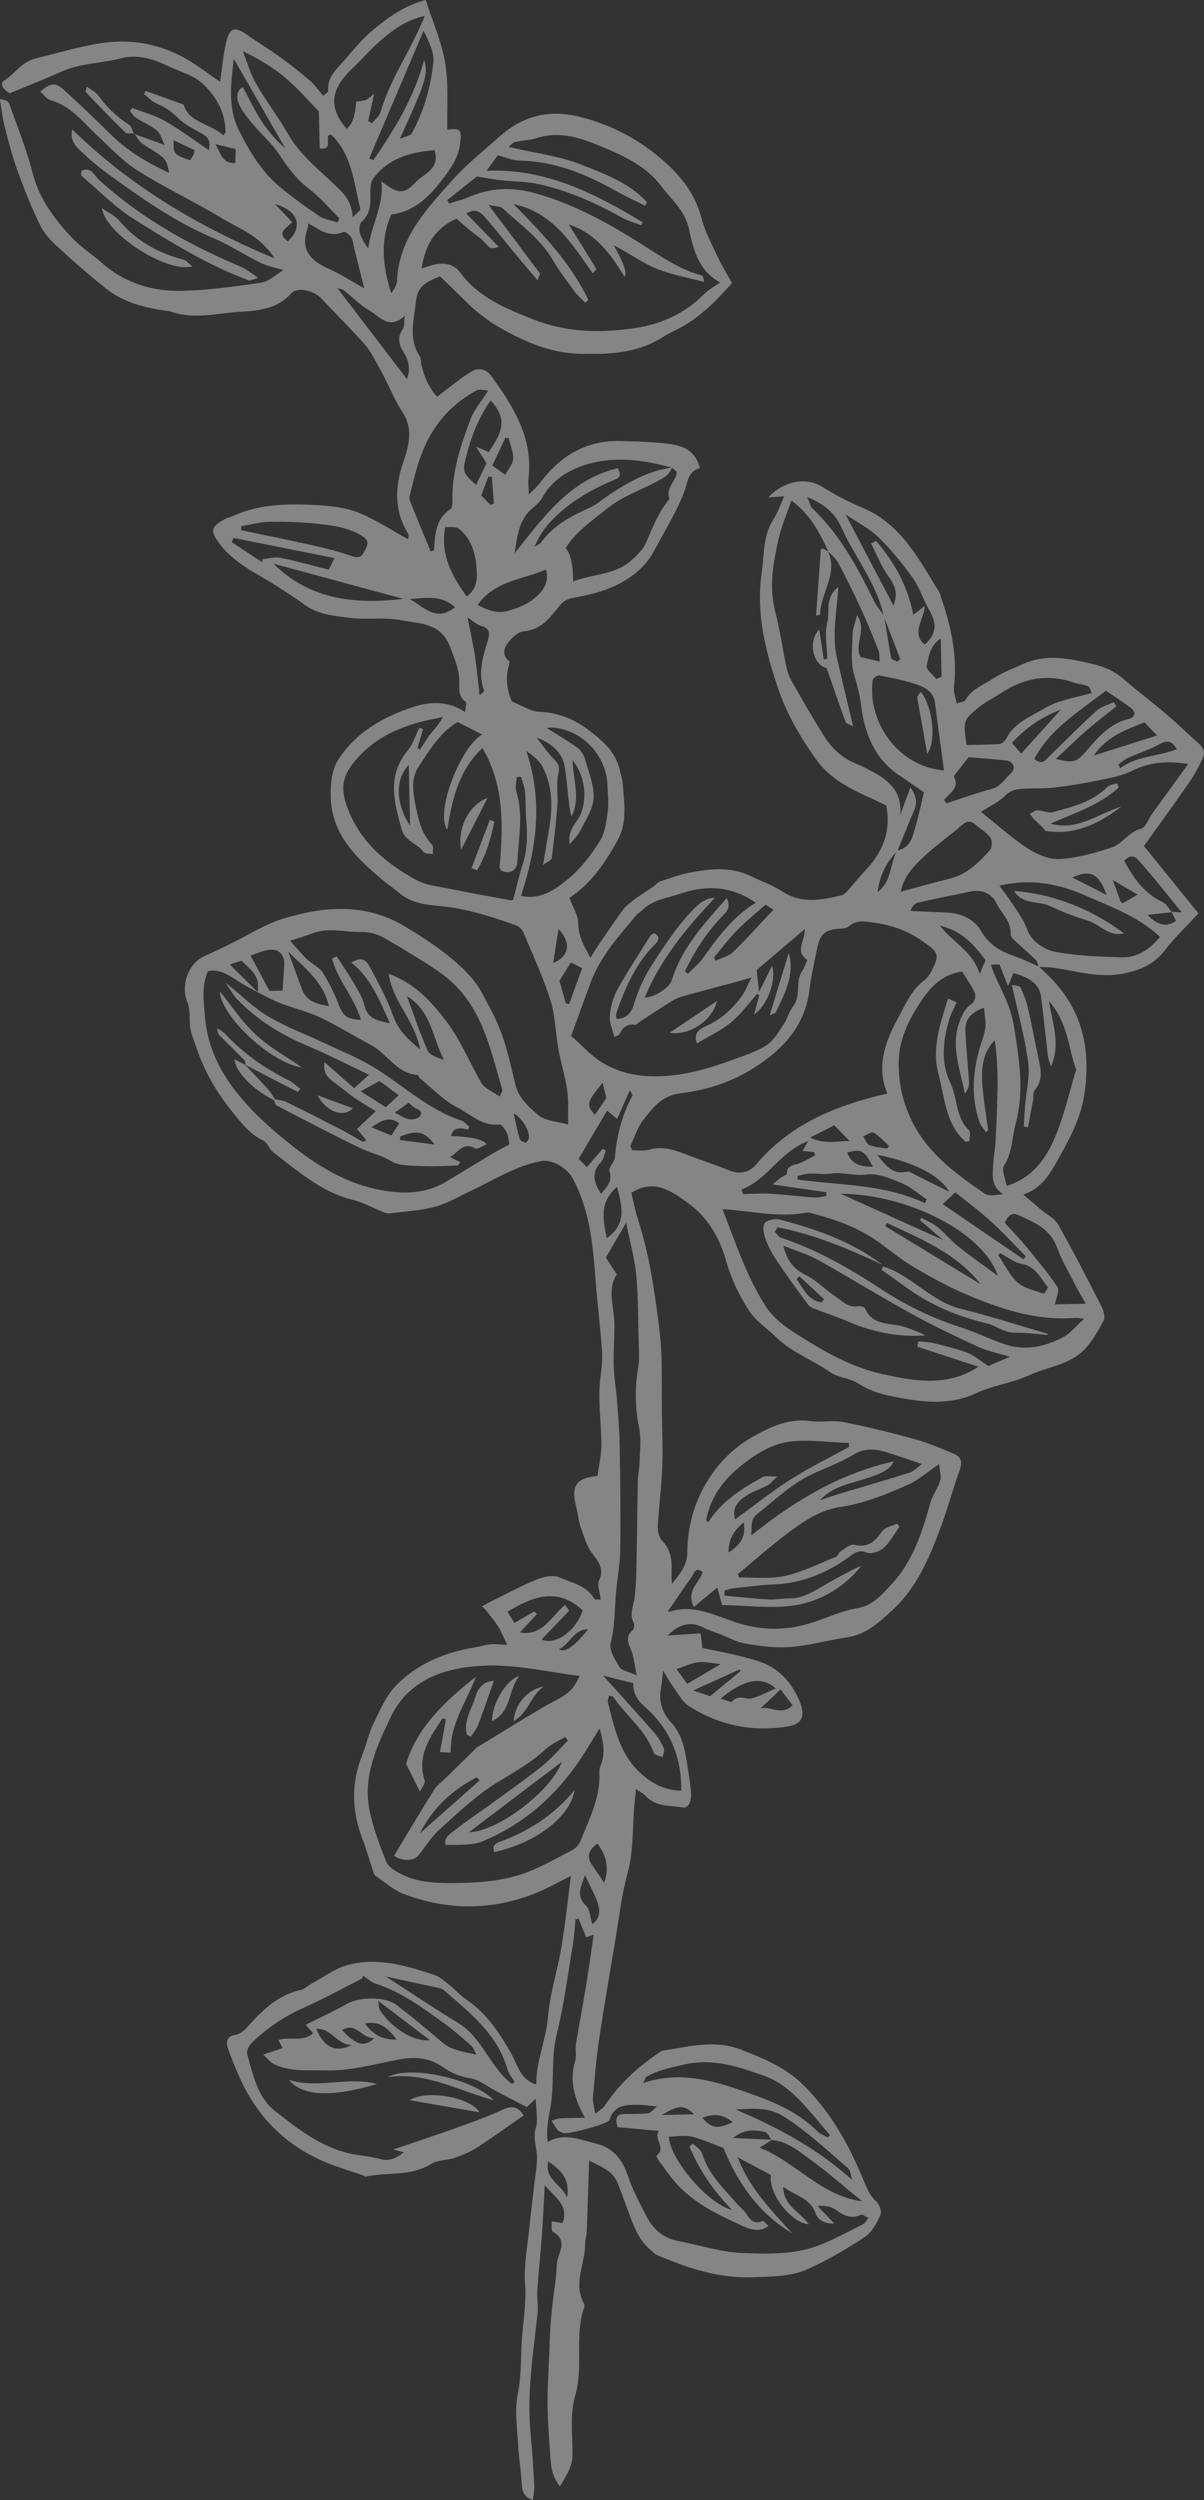 <?xml version="1.0" encoding="UTF-8"?>
<svg id="Layer_2" data-name="Layer 2" xmlns="http://www.w3.org/2000/svg" xmlns:xlink="http://www.w3.org/1999/xlink" viewBox="0 0 309.26 641.83">
  <rect x="0" y="0" width="309.26" height="641.83" fill="#333333" stroke="none"/>
  <defs>
    <style>
      .cls-1 {
        fill: none;
      }

      .cls-2 {
        isolation: isolate;
      }

      .cls-3 {
        clip-path: url(#clippath-1);
      }

      .cls-4 {
        fill: #fff;
      }

      .cls-5 {
        opacity: .4;
      }

      .cls-6 {
        clip-path: url(#clippath);
      }
    </style>
    <clipPath id="clippath">
      <rect class="cls-1" width="309.26" height="641.83"/>
    </clipPath>
    <clipPath id="clippath-1">
      <rect class="cls-1" x="0" width="309.26" height="641.83"/>
    </clipPath>
  </defs>
  <g id="Artwork" class="cls-2">
    <g class="cls-5">
      <g class="cls-6">
        <g class="cls-3">
          <path class="cls-4" d="M266.8,248.21c1.3.07,2.62.03,3.9.23,5.89.9,11.75,2.66,17.75,1.5,4.07-.79,7.87-2.22,10.62-5.83,2.48-3.26,5.51-6.11,8.77-9.64-4.4-5.43-8.98-11.09-14.01-17.29,3.8-5.31,7.78-10.75,11.61-16.3,1.37-1.98,2.52-4.13,3.52-6.31.69-1.5.02-2.81-1.26-3.92-2.64-2.28-5.1-4.76-7.76-7.01-3.84-3.25-7.85-6.31-11.67-9.59-3.38-2.91-7.58-3.65-11.65-4.48-4.72-.96-9.54-1.14-14.11,1-2.37,1.11-4.9,1.98-7.06,3.42-2.6,1.73-5.8,2.74-7.47,5.75-.23.41-1.12.44-2.24.84-.28-1.54-.86-2.93-.7-4.23.96-8.21-.87-15.97-3.53-23.62-.04-.13,0-.3-.06-.4-5.34-8.59-9.89-17.85-20.1-22.07-3.45-1.43-6.8-3.21-9.96-5.19-4.44-2.78-10.1-1.56-14.08,2.62,1.84-.12,2.94-.19,4.12-.27-.94,2.03-1.66,4.18-2.84,6.04-2.68,4.19-2.25,8.97-2.93,13.54-1.53,10.25.95,20.11,4.14,29.55,2.28,6.75,6.03,13.25,10.29,19,3.14,4.24,8.23,6.97,13.26,9.19,1.46.64,2.88,1.36,4.28,2.03,1.35,6.78-.99,12.17-5.53,16.88-1.57,1.63-2.95,3.45-4.47,5.13-.43.47-1.01.97-1.6,1.1-5.1,1.18-10.14,2.18-15.06-1.01-2.53-1.64-5.47-2.66-8.21-3.99-5.11-2.49-10.42-1.84-15.68-.85-2.58.49-5.09,1.43-7.59,2.29-.64.22-1.12.91-1.71,1.32-1.47,1.01-3.02,1.93-4.45,3-1.17.88-2.44,1.75-3.3,2.91-2.46,3.32-4.74,6.78-7.07,10.2-.37.54-.68,1.13-1.3,2.15-1.73-3.29-3.13-5.62-3.12-8.82.01-2.1-1.41-4.21-2.29-6.59,5.48-3.55,9.13-8.92,12.34-14.68,2.63-4.72,1.71-9.7,1.37-14.65-.07-1.05-.47-2.08-.68-3.13-.98-4.94-4.55-7.97-8.26-10.74-3.65-2.72-7.72-4.37-12.47-4.56-2.26-.09-4.47-1.61-7.04-2.62-1.27-2.73-1.75-5.94-.8-9.32.1-.36.23-.98.06-1.1-1.86-1.41-1.33-3.28-.37-4.58,1-1.35,2.66-2.91,4.15-3.04,4.51-.39,6.79-3.59,9.18-6.56,1.15-1.43,2.26-1.83,3.95-2.13,6.52-1.13,12.78-3.15,17.53-8.04,1.82-1.88,3.06-4.38,4.33-6.73,2.23-4.09,4.64-8.14,6.26-12.48.91-2.43.86-5.12,3.96-5.97-1.28-5.08-5.08-5.93-8.97-6.34-3.77-.4-7.57-.49-11.37-.6-8.84-.24-15.49,3.8-20.66,10.68-.32.43-.69.83-1.06,1.22-.45.48-.93.94-1.86,1.85-.04-1.73-.21-3.01-.07-4.26,1.16-10.32-3.89-18.33-9.55-26.16-1.48-2.04-3.5-2.15-5.19-1.13-2.99,1.8-5.66,4.12-8.74,6.43-2.04-2.16-3.25-4.98-4.02-8.04-.19-.78-.06-1.73-.46-2.35-2.99-4.63-1.47-9.4-.94-14.3.41-3.82,2.83-4.84,6.15-6.25,2.16,2.11,4.51,4.4,6.85,6.7,2.7,2.65,5.6,4.88,8.98,6.77,6.18,3.46,12.54,6.17,19.57,6.42,7.49.27,15.06.01,21.77-4.22,1.24-.78,2.58-1.43,3.89-2.1,5.42-2.78,9.65-6.94,13.94-11.81-1.26-2.29-2.63-4.5-3.73-6.85-1.51-3.24-3.24-6.47-4.13-9.89-2.04-7.81-7.4-13.14-13.41-17.6-5.31-3.94-11.42-6.76-18.04-8.39-7.92-1.94-14.62-.09-20.54,5.24-4,3.6-8.3,6.94-11.86,10.94-6.69,7.53-13.86,14.93-14.34,25.98-.05,1.1-.71,2.18-1.5,3.15-2.12-6.77-2.93-13.4.02-20.18,6.37-.77,10.38-5.22,13.98-10.1,1.74-2.35,3.29-4.8,3.69-7.94.47-3.71.34-4.14-3.27-3.76-.12-5.69.38-11.49-.53-17.05-.9-5.46-3.24-10.68-5.01-16.22-5.54,1.42-9.5,4.4-13.28,7.47-2.85,2.31-5.22,5.24-7.64,8.03-1.98,2.28-4.5,4.36-4.14,7.93.02.23-.55.52-1.28,1.16-1.1-1.29-2.05-2.71-3.29-3.79-2.48-2.14-5.07-4.18-7.72-6.11-2.81-2.03-5.8-3.83-8.63-5.82-3.03-2.14-4.42-1.78-5.27,1.98-.78,3.45-1.1,7.01-1.56,10.14-3.29-2.19-6.48-4.78-10.06-6.6-6.56-3.35-13.45-4.46-20.97-3.24-5.6.91-10.91,2.54-16.35,3.85-3.68.89-5.29,3.98-8.12,5.68-1.19.72-.24,2.35,1.45,3.27,4.69-1.95,8.99-3.62,13.18-5.52,4.95-2.24,10.4-2.14,15.54-3.49,4.33-1.13,8.63.38,12.43,2.23,2.88,1.4,6.11,2.07,8.63,4.52,3.55,3.45,5.57,7.3,5.67,12.2,0,.19-.26.39-.59.86-3.34-3.08-8.93-3.27-10.16-7.9-3.59-1.29-6.69-2.4-9.79-3.51-.13.28-.27.55-.4.83,1.11.85,2.11,1.99,3.36,2.48,2.13.84,3.8,2.06,5.42,3.68,1.51,1.5,3.51,2.52,5.4,3.59,1.55.87,3.18,1.53,2.46,4.61-4.01-2.69-7.55-5.36-11.38-7.54-2.55-1.45-5.5-2.2-8.27-3.26-.22.24-.44.48-.65.71.53.61.95,1.38,1.59,1.8,1.75,1.14,3.75,1.95,5.36,3.25.88.71,1.2,2.13,2.03,3.74-3.14-1.14-5.52-2.01-7.92-2.87l.09-.09c.6.81,1.05,1.81,1.82,2.39,1.81,1.36,3.92,2.35,5.6,3.85.95.85,1.27,2.4,1.55,3.88-5.56-2.56-10.62-5.58-14.92-9.79-3.98-3.9-7.98-7.79-12.11-11.53-2.2-1.99-3.5-1.8-6.1.47.92.78,1.68,1.92,2.69,2.2,5.19,1.46,8.26,5.58,11.92,9.01,3.38,3.16,6.61,6.64,10.48,9.08,6.95,4.38,14.43,7.89,21.47,12.14,4.61,2.78,10.03,4.58,13.64,10.37-19.62-8.21-36.93-18.42-51.99-33.14-.72,3.35,1.52,4.91,2.78,6.12,3.4,3.26,7.32,6.01,11.19,8.75,7.04,4.99,14.26,9.66,22.28,13.05,4.17,1.76,8,4.31,12.07,6.33,1.64.81,3.53,1.14,5.94,1.89-2.02,1.19-3.76,2.95-5.72,3.23-7.05,1.01-14.16,2.05-21.25,2.09-7.31.04-14.16-2.28-19.83-7.31-2.41-2.14-5.19-3.9-7.4-6.22-4.6-4.83-8.51-10.06-10.25-16.81-1.56-6.03-3.9-11.86-6-17.74-.21-.6-1.09-.97-2.37-1.16.38,2.3.61,4.65,1.18,6.9.98,3.86,1.97,7.74,3.32,11.47,1.75,4.81,3.65,9.6,5.91,14.18,1.07,2.18,2.96,4.06,4.79,5.74,3.94,3.61,7.96,7.14,12.16,10.45,4.57,3.6,10.09,4.89,15.74,5.68.13.02.29-.04.4,0,6.17,2.39,12.48.49,18.64.17,4.37-.23,9.3-.82,12.73-4.74,1.49-1.71,5.83-.66,7.7,1.35,3.71,3.99,7.62,7.79,11.21,11.88,1.58,1.8,2.6,4.09,3.82,6.18.6,1.03,1.1,2.12,1.64,3.18,1.32,2.57,2.41,5.31,4.02,7.69,2.95,4.37,1.89,8.62.36,13.05-2.18,6.31-2.42,12.54,1.27,18.48.18.28,0,.78-.01,1.37-4.41-2.41-8.53-5.19-13.05-6.95-3.41-1.32-7.31-1.67-11.02-1.86-7.02-.37-14.05-.24-20.67,2.7-.86.38-1.81.58-2.62,1.05-3.49,1.99-3.47,3.07-1.04,6.27,3.99,5.27,9.95,7.7,15.2,11.16,2.13,1.41,4.34,2.72,6.37,4.27,3.48,2.67,7.69,2.99,11.71,3.51,4.38.57,8.98-.24,13.28.61,4.74.94,10.29.53,12.68,7.06,1.04,2.84,2.23,5.44,2.28,8.49.03,1.93-.4,3.99,1.65,5.41.31.22-.08,1.44-.19,2.66-4.38-3.15-9.44-2.61-13.3-1.35-7.71,2.51-15.05,6.66-19.47,13.92-1.52,2.5-1.78,6.09-1.72,9.17.19,9.48,6.39,15.49,13.05,21.1,1.51,1.27,3.15,2.38,4.66,3.65,3.93,3.31,8.96,2.94,13.5,3.66,5.69.91,11.04,2.67,16.39,4.56.76.27,1.57,1.07,1.89,1.83,2.43,5.78,5.09,11.49,6.97,17.45,1.26,4,1.28,8.38,2.03,12.56.64,3.53,1.75,6.97,2.25,10.51.4,2.8.18,5.68.25,8.78-2.6-.76-5.86-.84-7.77-2.49-2.32-2.01-4.95-4.27-5.77-7.7-1.06-4.39-2.02-8.84-3.54-13.07-1.33-3.69-3.26-7.18-5.13-10.65-3.8-7.04-13.51-13.15-19.63-16.88-10.06-6.11-20.73-5.28-31.29-2.07-4.89,1.49-9.33,4.42-13.99,6.67-2.04.99-4.08,1.96-6.15,2.88-4.32,1.91-6.31,7.52-4.53,11.93.68,1.68.55,3.71.63,5.58.1,2.17,1.02,4.03,1.68,6.03,2.01,6.13,5.25,11.6,9.18,16.45,2.17,2.68,4.44,5.78,7.93,7.41,1.13.53,1.62,2.29,2.7,3.11,6.29,4.74,12.19,10.11,20.19,12.1,2.89.72,5.58,2.23,8.38,3.33.45.18,1,.23,1.49.17,3.83-.51,7.76-.69,11.46-1.7,3.27-.9,6.29-2.72,9.39-4.18,5.9-2.79,11.45-6.39,18.04-7.55,2.55-.45,6.39,1.79,7.71,4.16,4.6,8.25,5.38,17.32,6.07,26.46.45,6.01,1.21,12,1.64,18.02.16,2.22-.07,4.49-.37,6.71-.78,5.81.2,11.59.22,17.37.01,2.72-.64,5.43-.99,8.14-5.66.57-6.88,2.49-5.4,8.3.43,1.69.54,3.48,1.14,5.09.87,2.33,1.48,4.69,3.14,6.83,1.2,1.54,2.95,3.72,1.52,6.54-.59,1.17.21,3.06.41,4.95-.53-.04-1.47.13-1.63-.15-2-3.51-5.86-4.15-9.06-5.55-1.56-.69-4-.13-5.76.57-3.71,1.48-7.24,3.42-10.84,5.19-1.09.53-2.14,1.13-3.21,1.7.36.34.72.69,1.07,1.03,1.04,1.38,2.16,2.69,3.08,4.15.82,1.31,1.4,2.76,2.36,4.71-1.53-.07-2.85-.28-4.15-.16-1.44.13-2.86.58-4.3.82-7.69,1.25-14.69,4.22-20.12,9.76-2.61,2.66-4.16,6.44-5.85,9.88-1.22,2.48-1.75,5.29-2.8,7.87-2.97,7.3-2.74,14.54.07,21.82.96,2.48,1.66,5.05,2.51,7.58.21.62.37,1.43.84,1.75,2.4,1.67,4.7,3.69,7.37,4.69,11.06,4.16,22.25,4.18,33.31-.11,2.95-1.15,5.72-2.75,9.46-4.58-.86,6.59-1.46,12.5-2.45,18.34-1,5.94-2.93,11.77-3.43,17.73-.51,6.07-3.13,11.64-3.02,17.47-4.11-1.24-4.7-4.87-6.43-7.94-2.98-5.31-6.44-10.49-11.73-14.03-1.52-1.02-2.75-2.47-4.2-3.62-1.22-.96-2.45-2.09-3.87-2.56-7.21-2.39-14.59-4.61-22.2-2.54-3.25.88-6.14,3.09-9.18,4.72-1,.54-1.89,1.47-2.95,1.7-5.09,1.12-8.79,4.29-12.23,7.92-1.43,1.51-2.53,3.34-4.95,3.71-1.62.25-1.98,1.79-1.51,3.2.75,2.25,1.67,4.44,2.6,6.63,4.86,11.44,13.04,19.42,24.79,23.63,2.43.87,4.89,1.65,7.34,2.48.25.09.52.39.72.34,5.58-1.23,11.6.04,16.86-3.29,1.63-1.03,3.98-.84,5.91-1.5,2-.69,4.02-1.52,5.78-2.66,4.03-2.6,7.91-5.42,12-8.26-1.33-2.1-2.81-2.67-5.3-1.52-3.88,1.8-7.93,3.26-11.96,4.71-5.38,1.93-10.81,3.71-16.27,5.58.81.2,1.66.41,2.77.68-1.92,1.48-3.66,2.41-6.04,1.75-1.91-.54-3.91-.76-5.89-1.06-8.45-1.27-14.97-6.39-21.31-11.4-4.39-3.47-5.54-9.29-7.02-14.55-.24-.84.63-2.34,1.41-3.07,3.82-3.57,8.07-6.5,12.9-8.65,5.16-2.3,10.14-5.02,15.18-7.61.25-.13.26-.73.27-.77.98.66,1.98,1.68,3.17,2.06,6.76,2.19,12.36,6.35,17.99,10.44,2.34,1.7,4.5,3.64,6.69,5.54.44.39.63,1.07,1.3,2.28-3.58-.81-6.49-1.14-8.95-3.28-3.75-3.25-7.58-6.42-11.52-9.44-3.02-2.32-9.59-2.16-12.91-.27-3.32,1.9-6.82,3.48-10.48,5.31.65.75,1.2,1.38,1.89,2.18-2.67,2.4-5.89.72-8.9,1.74.31.6.61,1.19,1.07,2.08-1.3.43-2.74.91-4.97,1.65,1.14,1.03,1.86,2.03,2.83,2.49,4.14,1.96,8.61,1.47,13.01,1.58,6.52.17,12.71-1.6,19.02-2.81,3.82-.73,7.71-.56,11.26,1.94,2,1.41,4.5,2.52,6.9,2.86,2.33.33,3.84,1.66,5.66,2.68,2.91,1.62,5.89,3.1,9.02,4.73.58-.53,1.18-1.09,2.3-2.13.06,2.93.65,5.37.02,7.45-.77,2.55.15,4.7.28,7.04.13,2.36-.37,4.76-.64,7.14-.43,3.85-.93,7.68-1.31,11.53-.47,4.79-1.46,9.63-1.1,14.36.4,5.25-.64,10.3-.89,15.43-.21,4.27-.11,8.57-.99,12.9-.85,4.13-.13,8.6.09,12.91.17,3.35.76,6.68.93,10.02.09,1.89.44,3.35,2.88,4.3.14-1.42.41-2.58.35-3.73-.25-4.42-.5-8.85-.93-13.25-1.04-10.41.66-20.65,1.76-30.93.22-2.01-.17-4.08-.04-6.1.31-4.67.82-9.32,1.16-13.99.3-4.06.47-8.13.74-12.88,2.6,3.16,6.2,5.01,4.6,9.7-.82-.12-1.69-.25-2.82-.42.08.95-.17,2.42.27,2.66,4.36,2.4,1.06,5.7,1.03,8.52-.03,3.03-.64,6.05-.97,9.08-.25,2.26-.52,4.53-.67,6.8-.16,2.34-.18,4.69-.28,7.04-.14,3.42-.36,6.84-.43,10.26-.05,2.5.03,5.01.14,7.51.14,2.9.4,5.79.57,8.68.15,2.49.46,4.9,2.46,7.5,1.68-2.86,3.19-5.05,3.22-8.05.04-5.12-.7-10.54.7-15.3,2.19-7.47-.24-15.18,2.26-22.45.12-.34.18-.84.02-1.12-2.96-5.26.4-10.4.27-15.6-.02-.92.37-1.84.41-2.76.23-6.06.41-12.13.61-18.37,2.89,1.48,6.01,2.49,7.34,5.77.89,2.2,1.65,4.44,2.49,6.66,1.42,3.73,2.57,7.62,5.8,10.34.58.49,1.07,1.16,1.74,1.44,7.88,3.35,15.85,6.07,24.65,5.73,4.88-.19,9.83-.11,14.26-2.13,5.08-2.32,9.97-5.17,14.62-8.26,1.8-1.2,3.01-3.57,3.95-5.66.38-.85-.33-2.72-1.14-3.46-1.79-1.64-2.5-3.66-3.39-5.8-3.59-8.65-8-16.62-14.78-23.54-4.83-4.93-10.22-7.09-16.25-9.48-7.04-2.79-13.46-.85-20.15.11-.74.11-1.42.74-2.08,1.2-5.14,3.56-9.62,7.78-13.08,13.03-.39.6-1.12.98-2.38,2.05-.28-1.75-.71-2.91-.61-4.02.42-4.93.8-9.88,1.53-14.77,1.31-8.8,2.82-17.56,4.3-26.33.93-5.51,1.53-11.11,3.02-16.47,1.78-6.42,1.18-12.97,1.97-19.42.08-.61.11-1.23.2-2.39,1.14.79,1.98,1.18,2.56,1.82,2.56,2.8,6.19,2.38,9.38,2.92,1.81.31,2.34-2.02,2.24-3.6-.16-2.62-.66-5.21-1.05-7.82-.56-3.72-1.43-7.52-3.95-10.27-2.61-2.85-3.41-5.75-2.67-9.35.23-1.09.26-2.21.46-4.09,1.13,1.81,1.84,3.11,2.71,4.28,1.22,1.67,2.26,3.73,3.91,4.8,7.77,5.01,16.37,6.72,25.48,5.25,3.97-.64,4.56-3.06,2.77-6.99-1.73-3.79-4.18-6.82-7.79-8.68-2.31-1.19-4.97-1.79-7.52-2.44-3.08-.79-6.22-1.35-9.44-2.03-.14-1.18-.27-2.24-.45-3.75-2.69.18-5.34.35-8.48.56,3.04-3.11,6.22-3.64,9.13-2.08,1.24.66,2.62,1.07,3.94,1.58,2.32.9,4.58,2.18,6.99,2.58,3.79.64,7.72,1.17,11.53.86,4.89-.39,9.69-1.77,14.57-2.49,4.83-.71,8.08-3.79,11.45-6.86,6.32-5.73,9.51-13.31,12.41-21.02,1.87-4.98,3.23-10.16,5.04-15.16.79-2.16.15-3.41-1.73-4.17-3.24-1.31-6.47-2.73-9.82-3.65-6.08-1.67-12.22-3.19-18.41-4.4-2.74-.53-5.69.14-8.48-.25-5.03-.7-9.45,1.15-13.56,3.36-4.16,2.24-7.9,5.16-10.9,9.18-2.41,3.22-4.2,6.63-5.38,10.28-1.12,3.47-1.73,7.24-1.72,10.88,0,3.42-1.96,5.56-3.98,8.13-.02-1.12-.11-2.25-.06-3.37.14-2.93-.32-5.55-2.49-7.83-.79-.83-1.11-2.44-1.05-3.67.27-4.95.93-9.87,1.13-14.82.19-4.46.01-8.94-.07-13.41-.15-7.54.26-15.16-.69-22.6-1.2-9.36-2.5-18.78-5.45-27.84-.74-2.25-1.16-4.61-1.72-6.9,5.94-3.71,10.42-.34,14.53,2.62,5.06,3.65,8.13,8.81,9.85,14.99,1.21,4.36,3.27,8.64,5.71,12.47,1.77,2.78,4.79,4.75,7.23,7.11,3.99,3.85,9.25,5.74,13.73,8.86,2.09,1.46,5.14,1.53,7.29,2.94,3.71,2.43,7.88,3.2,11.99,3.9,6.17,1.06,12.34,1.36,18.41-1.5,4.25-2,9.18-2.56,13.46-4.54,4.69-2.17,10.26-2.66,14.05-6.49,2.09-2.1,3.61-4.84,5.03-7.48.46-.85.1-2.47-.41-3.47-3.64-7.14-7.31-14.28-11.24-21.26-.88-1.56-2.85-2.51-4.32-3.74-1.42-1.19-2.82-2.4-4.63-3.93,4.43-1.53,6.58-4.85,8.45-8.19,3.04-5.43,6.15-10.82,7.17-17.19,1.96-12.22-.59-22.86-9.85-31.49-.59-.55-1.17-1.12-1.75-1.68-2.06-.89-4.08-1.9-6.19-2.62-3.62-1.24-6.6-2.91-8.68-6.51-1.77-3.06-5.12-4.57-8.82-4.74-3.11-.14-6.22-.27-9.32-.4.45-1.22,1.11-1.94,1.89-2.12,4.51-1.03,9.04-1.94,13.57-2.87,2.86-.59,5.38.4,6.73,3.17,1.26,2.57,3.78,4.59,3.56,7.88-.03.51.63,1.16,1.1,1.6,1.76,1.66,3.62,3.21,5.34,4.9.43.42.5,1.19.73,1.81M300.9,234.06c.39.79.79,1.58,1.16,2.34q-3.55,2.53-7.28-1.54c2.04-.23,4.13-.46,6.23-.69-.78-.88-1.39-2.13-2.37-2.59-4.76-2.24-7.54-6.19-9.88-10.62,1.33-1.36,2.55-1.54,3.8-.02,1.28,1.55,2.64,3.03,3.91,4.58,2.26,2.75,4.49,5.52,7.07,8.7-1.34-.08-2-.12-2.66-.15M227.09,158.08c-.87-1.25-1.92-2.42-2.58-3.77-4.24-8.64-8.75-17.07-15.85-23.82-.57-.54-.72-1.53-1.33-2.91,4.37,1.84,7.1,4.01,8.9,8.01,3.41,7.6,8.98,14.18,10.76,22.58,1.42,3.7,2.85,7.39,4.27,11.09-.27.19-.53.38-.8.56-.54-.29-1.48-.5-1.55-.88-.69-3.61-1.23-7.25-1.82-10.88M198.26,549.39c3.66.23,6.44,2.49,9.18,4.46,4.71,3.39,9.09,7.25,14.03,11.26-10.7-1.44-16.98-10.1-26.35-13.78,1.35-.85,2.3-1.45,3.24-2.04-3.08-.14-6.16-.28-10.07-.45,3.1-2.48,5.67-2.02,8.12-1.56.72.13,1.24,1.38,1.85,2.12M172.59,120.06c.44.42,1.3.9,1.25,1.26-.29,2.33-2.97,4.02-1.85,6.77-2.79,3.27-4.31,7.18-5.97,11.08-.79,1.85-2.45,3.47-4.02,4.83-4.22,3.66-9.84,3.33-14.8,5.27q.01-6.46-1.91-8.57c2.62-4.19,6.55-6.83,10.33-9.9,4.31-3.5,9.32-5.08,13.92-7.62,1.59-.88,2.52-1.67,3.12-3.18-5.84.82-10.87,3.54-15.71,6.71-1.89,1.24-3.63,2.8-5.66,3.71-4.72,2.11-9.14,4.5-12.28,8.78-.38.52-1.13.78-1.71,1.16,1.04-2.52,2.42-4.63,4.13-6.45,4.47-4.78,10.01-8.06,15.99-10.56,1.43-.6,2.46-.9,1.26-3.17-12.43,2.99-19.15,12.73-26.5,21.85.73-4.28.96-8.67,4.76-11.7.91-.73,1.79-1.63,2.36-2.63,2.54-4.46,6.63-7.02,11.24-8.43,7.35-2.26,14.77-1.21,22.07.79M212.69,141.51c.88.96,1.99,1.79,2.58,2.91,2.05,3.85,3.99,7.76,5.82,11.72,1.65,3.58,3.13,7.23,4.59,10.89.29.73.16,1.63.25,2.79-2.01-.47-3.52-.82-4.87-1.14-1.79-3.34,1.75-6.98-.92-10.76-.51,2.06-1.12,3.47-1.15,4.89-.07,3.51-.55,7.22.42,10.47.77,2.6,1.42,4.95,1.76,7.73.86,7.05,3.37,13.74,9.8,18.02,2.23,1.48,4.41,3.02,6.35,4.35-.72,2.98-1.25,5.72-2.05,8.38-.82,2.73-1.21,5.89-4.86,6.58-1.83,3.46-1.37,7.98-4.96,10.63.44-4.1,2.19-7.58,5.07-10.53,1.41-3.44,2.77-6.9,4.24-10.31.79-1.83.86-3.49-.91-5.98-.97,2.61-1.68,4.51-2.63,7.06.53-5.92-2.74-8.72-6.82-10.95-1.41-.77-2.83-1.54-4.32-2.13-3.67-1.44-6.42-3.99-8.45-7.23-2.9-4.62-5.61-9.37-8.31-14.11-.64-1.13-1.08-2.42-1.35-3.69-.99-4.7-1.64-9.48-2.85-14.12-1.65-6.32-.51-12.43.84-18.52.73-3.29,2.12-6.44,3.32-9.96,4.75,3.48,7.28,8.2,9.52,13.15l-.1-.11ZM66.29,254.78c-2.44-2.41-4.88-4.83-7.27-7.19.93-.3,2.02-.65,3.01-.97,3.99,3.62,4.5,4.63,4.17,8.11,1.96.95,3.86,2.04,5.89,2.83,3.34,1.29,6.88,2.09,10.1,3.61,4.47,2.11,8.68,4.74,13.05,7.07,4.21,2.24,6.62,7.3,12.02,7.72.24.02.37.68.66.91,3.19,2.58,6.12,5.7,9.7,7.53,3.31,1.7,6.27,4.76,10.62,4.25.56-.07,1.49,1.24,1.9,2.08.45.92.49,2.03.71,3.07-1.45.78-2.88,1.48-4.25,2.3-4.02,2.4-8.01,4.85-12.03,7.26-5.56,3.33-11.6,3.22-17.6,1.97-7.61-1.58-14.33-5.4-20.4-10.04-5.31-4.06-10.5-8.52-14.78-13.61-4.97-5.91-8.55-12.7-9.17-20.9-.3-4.01-.87-7.75.81-11.5,3.78-.67,6.17,1.79,8.91,3.33,1.32.74,2.65,1.46,3.98,2.19M162.42,295.3c-.17-.37-.34-.73-.51-1.1,1.09-2.27,1.83-4.83,3.36-6.76,2.46-3.1,4.75-6.23,9.56-6.79,6.64-.78,13.09-2.85,18.88-6.54,7.48-4.77,13.09-10.78,14.22-20.08.43-3.55,1.24-7.07,1.96-10.58.75-3.65,2-4.72,5.44-5.02.92-.08,2.08-.06,2.67-.59,2.03-1.85,4.37-1.26,6.56-.97,4.52.6,8.66,2.1,12.51,4.82,3.89,2.75,4.42,3.26,2.29,7.41-.48.93-1.11,1.92-1.93,2.53-3.33,2.49-4.88,6.27-6.73,9.67-3.3,6.03-5.7,12.47-2.78,19.43-13.27,3.01-25.02,7.87-33.83,18.33-1.55,1.84-4.03,2.51-6.7,1.42-3.85-1.57-7.84-2.82-11.72-4.34-2.94-1.15-5.81-1.9-9.01-.99-1.32.38-2.83.12-4.25.15M108.29,68.88c.99-6.29,3.62-10.35,8.96-12.74,1.25,1.08,2.45,2.14,3.69,3.17,1.13.94,2.45,1.72,3.43,2.79,1.64,1.8,1.55,1.88,3.76,1.28-2.82-2.89-5.52-5.66-8.34-8.56,2.49-1.6,3.86-.12,5.05,1.24,2.47,2.82,4.77,5.8,7.17,8.7,1.9,2.29,3.84,4.56,6.04,7.17.4-1.06.75-1.58.63-1.74-4.17-5.61-8.38-11.19-13.22-17.61,1.79.43,3.09.35,3.74.96,4.47,4.2,9.63,7.71,12.8,13.22,1.66,2.89,3.73,5.54,5.71,8.23.75,1.02,1.77,1.83,2.67,2.74.24-.25.49-.5.74-.75-4.56-9.57-11.85-17.09-19.21-24.58,10.09,2.11,14.97,10.15,20.33,17.75.48-.54,1.01-.99.95-1.09-2.31-3.79-4.67-7.55-7.09-11.42,6.88,2.19,10.77,7.6,14.31,13.39q1.11-1.25-2.78-8.08c3.68,1.85,7.06,4.37,10.82,5.94,3.94,1.64,8.25,2.36,12.4,3.49-.09-1.05-.39-1.63-.81-1.74-5.81-1.56-10.55-5.02-15.56-8.17-8.36-5.24-16.93-10-26.68-12.77-6.43-1.83-11.93-1.51-17.74,1.03-1.51.66-3.16,1.01-4.75,1.5-.13-.3-.26-.59-.39-.89,2.61-2.08,5.23-4.17,7.56-6.03,2.12.33,4.13.72,6.16.95,3.18.36,6.45.29,9.55.97,7.64,1.67,14.73,4.81,21.54,8.63,1.56.87,3.35,1.33,5.04,1.99l.27-.81c-12.42-7.51-25.21-13.91-40.07-13.19,1.07-1.48,2.07-2.86,2.9-4,2.09.55,3.74,1.35,5.41,1.37,9.25.13,17.41,3.53,25.28,7.99,2.32,1.31,4.76,2.4,7.15,3.6.16-.3.33-.6.49-.9-4.49-4.91-10.78-7.23-16.68-9.57-5.87-2.33-12.37-3.09-18.9-4.62.65-.5,1.1-1.11,1.66-1.24,1.94-.44,3.98-.5,5.85-1.1,5.8-1.83,11.26.12,16.28,2.21,5.68,2.36,11.51,4.98,15.48,10.24,2.68,3.55,6.12,6.24,7.14,11.24,1.03,5.06,2.53,10.57,7.96,13.45-1.59,1.12-3.05,1.85-4.13,2.96-4.83,4.94-10.94,7.68-17.46,8.7-8.9,1.39-17.86,1.22-26.55-2.23-7.05-2.8-13.94-5.6-18.64-11.99-1.62-2.2-4-2.58-6.56-2.05-.87.18-1.72.5-3.36.99M114.45,473.63c1.95-.04,3.66,0,5.36-.14,1.31-.11,2.7-.21,3.89-.7,10.68-4.37,18.96-11.66,25.37-21.17,1.63-2.42,3.1-4.96,4.94-7.92,1.13,3.82,1.47,6.75.17,9.74-.35.81-.18,1.87-.2,2.81-.12,5.93-2.78,11.11-4.91,16.44-.37.94-1.3,1.87-2.21,2.33-4.26,2.17-8.45,4.64-12.96,6.13-5.75,1.9-11.82,2.23-17.93,2.25-4.53.01-8.9-.23-12.95-2.31-1.46-.75-3.27-1.83-3.81-3.2-1.77-4.41-3.5-8.93-4.37-13.58-1.59-8.51,2.04-16.22,5.52-23.52,4.81-10.07,14.69-12.9,24.69-13.22,7.85-.25,15.77,1.67,23.85,2.66-.32.61-.62,1.19-.93,1.77-1.7,3.2-4.99,4.24-7.86,5.92-5.94,3.48-11.79,7.11-17.67,10.7-.34.2-.57.57-.86.86-2.33,2.29-4.67,4.57-7,6.86-1.03,1.01-2.29,1.87-3.04,3.06-3.53,5.63-6.91,11.35-10.34,17.02,2.42,1.52,5.16,1.3,6.35-.19,1.74-2.17,3.2-4.64,5.24-6.48,4.67-4.2,9.26-8.66,14.55-11.93,4.44-2.75,8.96-5.21,12.83-8.79,1.42-1.31,3.31-2.11,4.99-3.14.24.3.49.61.73.92-2.2,2.2-4.23,4.63-6.65,6.56-4.3,3.44-8.82,6.59-13.27,9.84-2.91,2.12-5.94,4.1-8.77,6.33-1.37,1.08-3.29,2.12-2.76,4.07M226.58,324.6c-7.87-5.91-16.91-9.08-26.23-11.5-1.22-.32-3.32.06-3.94.91-.63.86-.22,2.79.24,4.08.67,1.87,1.62,3.69,2.74,5.35,2.62,3.9,5.36,7.73,8.18,11.49.5.68,1.57,1,2.43,1.34,2.59,1.02,5.25,1.87,7.8,2.97,6.33,2.73,12.89,4.08,19.86,3.58-1.59-.92-3.3-1.47-4.99-2.09-3.61-1.32-8.41-.07-10.48-4.85-.17-.39-1.24-.65-1.82-.55-2.49.45-4-1.33-5.71-2.46-2.68-1.77-4.97-4.24-7.81-5.63-3.04-1.49-4.66-3.64-5.64-7.45,3.23,1.3,6.27,2.18,8.96,3.68,8,4.46,15.79,9.3,23.81,13.72,5.61,3.09,11.43,5.85,17.25,8.54,2.33,1.08,4.92,1.58,8.16,2.58-2.71,1.15-4.59,1.94-5.55,2.35-2.19-1.44-3.59-2.71-5.23-3.34-2.72-1.04-5.58-1.73-8.41-2.44-1.39-.34-2.86-.38-4.3-.56-.09.46-.18.92-.27,1.38,5.2,1.71,10.41,3.42,15.69,5.16-8.14,5.32-16.66,3.64-24.75,1.86-7.07-1.56-13.62-5.05-19.9-8.96-3.73-2.32-7.54-4.69-9.83-8.19-5.06-7.76-7.92-16.62-11.25-25.15,7.43.42,14.47,2.24,21.67.86.48-.09,1.04.12,1.55.26,6.07,1.6,11.91,3.7,17.05,7.44,2.97,2.17,5.83,4.52,8.98,6.37,4.25,2.51,8.6,4.9,13.13,6.84,9.01,3.84,18.24,6.96,28.3,6.12.46-.04.94.1,2.2.25-2.17,1.94-3.57,3.77-5.43,4.73-4.74,2.46-9.84,3.58-15.1,1.76-3.8-1.31-7.44-3.12-11.27-4.35-7.17-2.3-13.88-5.55-20.14-9.65-8.19-5.36-16.6-10.21-25.93-13.32-.61-.2-1.04-.99-1.55-1.5.22-.39.44-.77.66-1.16,9.4,1.76,18.15,5.52,26.86,9.55M207.36,246.48c-.58,1.24-.91,2.2-1.44,3.04-1.72,2.71-.08,6.2-2.23,8.87-1.07,1.33-1.45,3.18-2.42,4.6-1.32,1.93-2.57,4.23-4.45,5.39-2.9,1.78-6.28,2.83-9.52,4-5.14,1.85-10.29,3.36-15.87,3.8-5.96.47-11.49-.29-16.49-3.25-3.09-1.83-5.57-4.69-8.23-7.01,1.76-4.83,3.34-9.2,4.95-13.56,2.53-6.84,7.33-12.14,11.93-17.57.34-.4.89-.61,1.25-.99,2.65-2.81,6.38-3.17,9.75-4.33,6.82-2.34,13.34-2.07,19.53,2.28-5.97,3.6-9.78,8.96-13.64,14.3-1.06,1.47-2.53,2.64-3.81,3.95-.25-.23-.49-.46-.74-.69,2.47-4.97,5.37-9.65,9.22-13.73,1.18-1.25,2.83-2.37,1.51-5.02-5.81,6.61-11.55,12.73-14.1,21.06-.6,1.97-4.51,4.45-6.94,4.46,4.03-9.84,10.71-17.87,18.02-25.6-2.63.03-4.22,1.62-5.74,3.18-4.1,4.22-7.25,9.14-10.44,14.06-2.06,3.18-3.55,6.46-4.61,10.05-.61,2.07-1.8,3.77-4.53,3.78-.02-.7-.13-1.13-.01-1.47,2.21-6.34,4.85-12.45,9.64-17.36,1.01-1.03,2.03-2.05.05-3.19-.32.23-.74.39-.94.7-2.84,4.53-5.81,8.99-8.4,13.67-1.12,2.03-1.81,4.47-2.03,6.78-.17,1.76.71,3.62,1.14,5.5.4-.19,1.13-.3,1.32-.68.83-1.68,1.91-2.71,3.96-2.42.39.06.88-.53,1.32-.82,2.82-1.82,5.62-3.7,8.49-5.44,1-.61,2.19-.97,3.33-1.29,4.34-1.2,8.7-2.33,13.05-3.49.96-.26,1.91-.56,3.8-1.11-1.02,2.03-1.52,3.36-2.3,4.49-2.47,3.55-5.59,6.34-9.61,8.1-1.75.77-3.02,1.93-2.11,4.34,3.22-1.94,6.29-3.35,8.8-5.44,2.53-2.1,4.5-4.87,6.71-7.34.16.15.32.31.48.46-.38,1.41-.75,2.82-1.31,4.91,3.38-2.34,5.82-8.71,4.61-12.52-1.02,2.06-2.04,4.12-3.34,6.76-.28-2.55-.48-4.36-.62-5.66,4.31-3.67,8.33-7.09,12.35-10.52.2,3.02-2.71,5.58.67,7.95M150.2,543.65c-2.52.05-4.35.04-6.17.15-.8.05-1.58.38-2.36.58.52.81.96,1.68,1.58,2.42.32.38.91.56,1.41.77,1.11.46,11.56-2.3,11.89-3.37,1.19-3.89,4.27-3.89,7.39-3.87,1.3,0,2.6.22,4.8.42-1.06.89-1.58,1.68-2.18,1.74-2.02.21-4.07.2-6.1.2-2.14,0-2.52,1.1-1.81,3.38,3.23.29,6.63.6,10.62.96-1.54,2.12,2.03,4.22-.63,6.34-.08.07.15.67.34.94,1.42,1.93,2.76,3.93,4.32,5.74,4.7,5.45,11.05,8.48,17.43,11.36,1.92.86,4.19,1.76,6.68.04-.63-.58-1.28-1.42-1.49-1.32-2.2,1.02-3.22-.26-4.26-1.87-.58-.89-1.5-1.56-2.21-2.38-3.48-4-7.45-7.63-9.07-12.99-.31-1.02-1.57-1.75-2.39-2.61-.3.25-.6.5-.9.75,2.53,6.02,6.12,11.38,10.96,16.28-6.22-1.53-15.85-12.83-16.27-18.79,1.95-.04,3.99-.45,5.83-.03,2.65.6,5.16,1.79,8.2,2.91,3.49,8.56,8.79,16.63,17.66,21.89-5.39-5.87-10.97-11.59-14.01-19.49,3.11,1.65,5.86,3.11,8.57,4.55-.76,4.61,5.05,12.27,9.73,12.64-2.2-3.16-6.55-4.7-6.59-9.65,3.04,2.39,6.97,2.84,8.35,6.91.56,1.65,2.4,2.68,4.8,2.56-1.62-1.68-2.98-3.11-4.35-4.53,1.81-.11,3.45.1,4.63.95,2.07,1.51,4,2.52,6.58,1.31.37-.17,1.13.48,1.9.84-.55.66-.87,1.35-1.39,1.61-3.94,1.95-7.81,4.13-11.92,5.63-6.04,2.19-12.55,1.97-18.8,1.77-5.64-.18-11.22-2.04-16.84-3.11-3.9-.74-6.48-3.16-8.19-6.53-1.7-3.33-3.49-6.68-4.66-10.21-1.43-4.3-3.91-7.27-8.31-8.3-4.04-.95-8.08-2.86-12.26-.37-.6-3.8.5-7.13.92-10.55.69-5.72-.02-11.53,1.42-17.34,1.85-7.48,2.82-15.19,4.1-22.81.36-2.14.46-4.32.68-6.48.27-.04.53-.09.8-.13.64,1.6,1.29,3.21,1.93,4.78.76-.27,1.29-.46,1.94-.69-.72,4.83-1.34,9.31-2.07,13.77-.79,4.81-1.73,9.59-2.5,14.39-.22,1.38.22,2.92-.18,4.22-1.51,4.91-.39,9.33,2.47,14.61M123.85,188.56c-5.44,3.04-12.19,19.87-8.96,24.49,1.25-8.06,3.02-15.43,9.04-21,5.39,9.18,5.27,18.83,4.59,28.51-.11,1.58-.84,3.04,1.42,3.29,1.81.2,2.85-.9,2.94-2.63.31-6.01,1.61-12.02-.25-18.02-.35-1.12.03-2.46.07-3.69.37-.04.75-.07,1.12-.11.36,1.29.91,2.57,1.04,3.88.22,2.29.08,4.62.29,6.91.36,4,.34,7.92-.92,11.8-.89,2.75-1.51,5.57-2.39,8.91.21-.06-.32.27-.78.19-5.24-.94-10.49-1.89-15.71-2.96-2.86-.59-5.96-.87-8.43-2.23-7.8-4.29-14.4-9.7-17.72-18.61-2.22-5.96-.62-9.18,2.94-13.05,3.99-4.35,9.12-6.94,14.72-8.59,2.26-.67,4.59-1.07,6.89-1.59-.97,1.93-2.2,3.14-3.27,4.48-.96,1.22-1.74,2.59-2.61,3.89-.21-.13-.42-.26-.63-.39.47-1.61.94-3.22,1.41-4.84-.31-.13-.62-.25-.94-.38-.98,1.98-1.64,4.23-3.01,5.89-5.33,6.44-3.49,13.17-1.54,20.16.89,3.19,4.03,3.6,5.61,5.82.37.51,1.58.41,2.41.59-.05-.84.23-2-.21-2.46-2.49-2.55-3.37-5.84-4.03-9.06-.74-3.64-1.64-7.62.63-11.02,2.8-4.2,5.39-8.67,9.98-11.39,2.06,1.05,4.18,2.13,6.3,3.22M186.03,409.59c.03-.41.07-.83.1-1.24.73-.21,1.44-.52,2.18-.6,3.47-.38,6.94-.87,10.42-1.01,7.34-.28,13.75-2.94,19.58-7.23,1.31-.96,2.41-1.71,4.37-.93,1.14.45,3.29-.31,4.33-1.25,1.63-1.48,2.71-3.56,4.02-5.39-.19-.27-.38-.53-.57-.8-1.33.63-3.18.91-3.9,1.97-1.82,2.66-3.64,4.31-7.18,3.44-.96-.24-2.34,1.01-3.45,1.7-.51.32-.72,1.21-1.23,1.41-4.33,1.74-8.58,3.89-13.08,4.9-3.77.84-7.84.32-11.78.4-.11-.29-.21-.58-.31-.87,4.15-3.44,8.17-7.03,12.47-10.26,4.17-3.12,8.49-6.17,13.83-6.97,6.15-.93,11.85-3.23,17.44-5.74,2.6-1.16,4.83-3.16,7.96-5.26.16,1.86.62,3.15.29,4.2-.63,2-1.99,3.78-2.55,5.78-2.12,7.58-4.55,15.12-10.02,20.91-2.35,2.48-4.69,5.44-8.85,6.12-4.15.68-8.07,2.66-12.14,3.87-6.36,1.9-12.44,1.88-19.05-.31-5.33-1.77-10.97-4.75-17.11-2.63-.08.03-.31-.37-.2-.22,2.04-2.96,3.97-5.83,5.99-8.64.65-.9.92-2.93,2.91-1.36-.82,2.76-4.38,4.69-2.28,8.96,2.04-1.69,3.92-3.26,6.03-5.01.45,1.67.79,2.9,1.23,4.52,6.72.04,13.52,1.11,19.84-.16,6.11-1.23,11.81-4.75,15.93-9.94-3.25,1.41-6.29,3.18-9.34,4.9-2.89,1.64-5.67,3.57-9.25,3.48-1.75-.04-3.53.38-5.27.27-3.8-.23-7.59-.65-11.38-1M253.19,290.58c.2-.13.41-.26.62-.39-.51-3.94-1.21-7.87-1.49-11.83-.29-4.06.03-8.1,3.19-11.32.59,4.01.77,7.95.72,11.89-.06,4.7-.28,9.41-.51,14.11-.09,1.86-.49,3.7-.58,5.56-.14,2.83-.78,5.87,2.54,7.94-1.78.22-3.67.63-4.75-.12-7.05-4.89-14.05-9.82-18.25-17.76-2.62-4.95-3.84-10.03-3.85-15.59-.01-5.88,2.31-10.75,5.41-15.54,2.67-4.12,5.71-7.41,10.91-8.11,1.16,1.91,2.42,3.63,3.27,5.54.3.67-.1,2.24-.68,2.62-1.85,1.19-2.62,2.89-3.32,4.82-2.3,6.34.3,12.25,1.39,18.37.76-.94,1.16-1.91,1.1-2.86-.26-4.43-.77-8.84-.94-13.27-.11-2.8,1.33-4.78,4.77-5.92.16,1.87.55,3.51.36,5.08-.23,1.83-.99,3.59-1.5,5.38-1.78,6.31-2.19,12.64.02,18.93.32.9,1.05,1.66,1.58,2.48M74.54,241.49c1.78-.58,3.79-1.14,5.73-1.89,4.2-1.63,8.43-.24,12.64-.33,2.91-.06,5.18,1.04,7.46,2.49.88.56,1.85.99,2.72,1.57,4.22,2.75,8.8,5.1,12.54,8.4,8.37,7.38,10.46,18.03,13.42,28.14.08.26-.28.65-.73,1.62-1.73-1.25-3.83-2.03-4.69-3.53-3.04-5.25-5.26-10.88-9.04-15.85-3.96-5.22-8.13-9.68-14.75-12.13.95,7.05,6.7,11.93,8.08,19.43-3.35-2.8-5.69-5.06-6.93-8.61-1.48-4.24-3.71-8.22-5.8-12.23-1.36-2.61-2.55-2.87-4.97-1.47,5.03,3.94,7.22,9.59,9.91,15.56-3.22-.61-5.7-1.13-6.52-4.55-.45-1.88-1.5-3.65-2.49-5.35-1.45-2.48-3.1-4.85-4.66-7.27-.39.22-.79.43-1.18.65,1.54,5.59,5.8,10.05,7.44,15.68-3.81-.24-4.52-.95-5.73-3.97-1.13-2.83-2.45-5.64-4.1-8.19-.91-1.41-2.76-2.18-4.03-3.4-1.52-1.48-2.87-3.13-4.33-4.75M251.98,208.4c2.35-1.52,4.63-2.52,6.25-4.18,1.42-1.44,2.94-1.64,4.61-1.74,2.7-.17,5.42,0,8.1-.32,3.71-.43,7.41-1.04,11.06-1.8,2.97-.62,6.08-1.13,8.75-2.47,4.63-2.32,9.28-2.58,14.45-1.77-3.24,4.46-6.28,8.65-9.31,12.84-.93,1.29-1.61,3.47-2.78,3.76-3.19.81-4.78,3.9-7.53,4.82-4.33,1.44-8.87,2.72-13.39,2.99-2.71.16-5.87-1.21-8.26-2.77-4.15-2.71-7.85-6.09-11.96-9.36M163.56,430.1c-2.21-1.01-3.89-1.24-4.44-2.15-1.14-1.88-2.71-4.39-2.26-6.17,1.12-4.38.98-8.77,1.39-13.16.34-3.6,1.02-7.19,1.07-10.79.11-9.08,0-18.17-.16-27.26-.06-3.79-.4-7.57-.7-11.35-.22-2.8-.73-5.59-.81-8.39-.1-3.37.11-6.75.18-10.12.1-4.76-2.06-9.65.62-13.55-1.2-1.83-2.14-3.26-2.84-4.32,1.76-3.02,3.22-5.51,5.22-8.93,1.02,5.08,2.2,9.19,2.59,13.37.53,5.79.48,11.63.63,17.45.05,2.09.24,4.23-.11,6.26-.89,5.24-.84,10.36.23,15.6.56,2.75.2,5.71.13,8.57-.04,1.73-.44,3.44-.47,5.17-.15,7.32-.2,14.63-.35,21.95-.05,2.57-.16,5.15-.45,7.7-.26,2.22-1.5,4.36-.22,6.68.24.44.06,1.51-.32,1.84-1.83,1.59-1.24,3.1-.43,4.97.75,1.73.88,3.73,1.5,6.63M258.56,304.46c-.3-1.94-1.37-4.15-.68-5.21,2.18-3.34,2.02-7.11,2.98-10.66,2.34-8.62.89-16.99-.48-25.49-.85-5.29-3.68-9.65-5.55-14.46-.12-.31-.17-.65-.26-1.01.9-.02,1.65-.03,2.17-.04.68,1.73,1.27,3.22,2.19,5.57.73-1.79,1.06-2.57,1.38-3.35,4.42,1.15,6.7,3.01,7.1,6.07.66,5.07,1.16,10.16,1.76,15.24.08.67.37,1.32.77,2.73,2.55-5.89.42-10.95-.5-16.85,5,5.68,4.94,12.1,7.01,17.73.07.18-.22.46-.29.71-1.39,4.7-2.52,9.49-4.22,14.08-2.39,6.45-5.59,12.4-13.38,14.94M133.81,229.97c4.07-12.24,5.7-24.51,1.35-37.2,1.81,1.24,3.43,2.52,4.28,4.2,2.47,4.87,2.53,10.11,1.68,15.4-.48,2.94-.99,5.88-1.63,9.67,1.22-.92,2.17-1.27,2.23-1.74.58-4.5,1.1-9.02,1.45-13.54.21-2.69-.33-5.5.24-8.08.39-1.8.06-2.6-1.11-3.78-1.67-1.69-3.01-3.7-4.49-5.57,3.93,1.47,6.73,3.84,7.32,7.89.47,3.17.71,6.36,1.09,9.54.12.97.38,1.92.57,2.87,2.38-4.62.42-9.26.28-14.48,3.73,4.57,3.95,11.88.98,15.74q-2.31,3-1.69,5.86c.97-1.24,2.1-2.29,2.74-3.58,1.33-2.7,3.25-5.5,3.37-8.32.14-3.33-1.29-6.76-2.24-10.08-.3-1.06-1.06-2.21-1.95-2.85-2.54-1.81-5.24-3.38-7.88-5.05,1.82-.26,3.35.09,4.84.55,6.15,1.89,10.64,7.86,10.8,14.3.05,2.17.36,4.38.07,6.5-.36,2.61-.65,5.51-2,7.64-2.25,3.56-4.9,7.12-8.14,9.75-3.27,2.66-7,5.5-12.17,4.36M297.97,240.52c-2.65,3.26-6.09,5.37-9.74,5.24-5.87-.2-11.81-.36-17.53-1.49-2.55-.5-5.85-2.89-6.66-5.18-.98-2.79-2.56-4.9-4.07-7.2-.99-1.51-2.1-2.93-3.27-4.53,7.92-1.84,14.96-.59,21.88,2.44,6.8,2.98,13.83,5.5,19.39,10.72M111.47,141.25c-.28.12-.55.23-.83.34-1.81-4.38-3.65-8.75-5.37-13.16-.24-.62.05-1.5.23-2.22,1.27-5.28,2.58-10.46,5.5-15.25,2.89-4.75,6.72-8.17,11.45-10.75.74-.41,1.93,0,2.97.04-1.76,2.78-3.63,4.88-4.55,7.34-2.51,6.69-4.82,13.49-4.66,20.81.02.77-.02,1.94-.48,2.25-3.9,2.59-3.97,6.61-4.25,10.59M84.57,34.58c.25.07.58.06.74.22,5.18,5.2,5.61,12.26,7.25,18.82.1.39-.92,1.06-1.96,2.18-.25-3.81-1.9-5.75-3.92-7.69-4.5-4.35-9.54-8.19-12.75-13.8-2.52-4.41-5.66-8.46-8.18-12.87-1.47-2.57-2.28-5.53-3.39-8.31,4.02,1.97,7.67,4.08,10.83,6.75,3.29,2.77,6.12,6.08,8.72,8.71.07,3.52.13,6.51.2,9.5,3.52.48,1.34-2.57,2.46-3.51M280.44,177.91c-4.27,1.22-8.49,1.74-12.17,3.95-3.65,2.18-7.81,3.67-9.87,7.87-.29.6-1.15,1.24-1.78,1.28-2.8.19-5.61.17-8.34.23-.93-6.07-.89-6.43,3.11-9.65,1.74-1.4,3.8-2.4,5.67-3.64,5.9-3.91,12.16-5.06,18.95-2.68,1.12.39,2.37.44,3.46.88.42.17.58,1.01.96,1.75M109.1,4.13c-.74,1.69-1.09,2.53-1.47,3.36-3.24,7.09-7.66,13.62-9.85,21.21-.31,1.09-1.45,1.94-2.2,2.9-.33-.16-.66-.33-1-.49.49-2.23.97-4.47,1.54-7.08-.89.7-1.44,1.34-2.13,1.62-.78.32-1.69.31-2.52.43q-.24,5.4-2.45,6.96c-5.01-5.74-3.76-10.47,1.39-15.37,2.7-2.56,5.12-5.43,7.98-7.79,2.9-2.4,5.97-4.76,10.71-5.76M242.48,197.77c-11.49-.84-19.76-12.18-18.32-23.14.07-.5,1.22-1.32,1.72-1.23,3.09.58,6.2,1.21,9.19,2.17,2.4.78,4.73,1.91,5.11,4.98.7,5.61,1.49,11.21,2.29,17.21M218.01,370.4c.05.33.1.66.14,1-5.06,2.79-10.28,5.34-15.15,8.44-4.91,3.13-9.48,6.79-14.17,10.21-.97-3.13.96-4.94,3.32-6.37,1.59-.97,3.43-1.53,5.08-2.41.69-.37,1.18-1.09,2.39-2.24-1.86.04-2.95-.26-3.66.13-5.41,2.96-10.62,6.2-14.07,11.63-.32-.39-.49-.51-.48-.6,1.03-5.84,4.5-10.35,8.85-13.86,3.34-2.7,7.41-5.32,11.5-6.07,5.23-.95,10.81.02,16.24.16M162.65,432.08c-.05,2.52,1.07,4.4,2.77,5.87,6.69,5.78,9.67,13.12,9.57,21.73-4.47-.04-8.04-2.08-11.04-5.05-4.88-4.82-6.19-11.31-7.79-17.63-.13-.51.16-1.13.26-1.75.63.19,1,.19,1.11.36,3.29,4.93,8.41,8.53,10.42,14.42.19.55,1.48.72,2.25,1.06.12-.8.57-1.75.28-2.37-.65-1.44-1.51-2.85-2.55-4.04-4.07-4.66-8.24-9.23-13.01-14.53,3.11.77,5.56,1.39,7.74,1.93M236.82,375.84c-1.28.9-2.14,1.87-3.2,2.21-5.95,1.88-11.94,3.6-17.92,5.4-1.7.51-3.38,1.11-5.07,1.67,2.7-2.96,6.24-3.93,9.77-4.94,5.99-1.71,8.3-2.97,9.17-5.03-13.72,3.08-25.46,10.04-36.57,19,0-3.9.12-4.39,1.99-5.88,3.58-2.86,6.98-6.04,10.88-8.38,4.22-2.53,9.15-3.88,13.33-6.45,4.13-2.54,7.63-.87,11.38.3,1.76.55,3.49,1.17,6.24,2.11M87.18,56c-.14.36-.29.72-.43,1.09-1.58-.51-3.37-.69-4.69-1.58-3.56-2.39-7.05-4.92-10.33-7.67-4.66-3.92-7.72-9.06-10.39-14.47-2.95-6-1.97-12.19-1.28-18.4,0-.09.22-.15-.06.03,4.42,7.69,8.86,15.4,13.3,23.12-2.41-2.1-4.46-4.47-6.14-7.08-1.75-2.71-3.15-5.65-4.82-8.71-1.85,1.2-1.53,3.11-.87,4.58.79,1.77,2.11,3.34,3.37,4.85,2.21,2.62,4.88,4.92,6.77,7.75,2.2,3.29,4.39,6.38,7.61,8.84,2.91,2.22,5.32,5.08,7.94,7.67M213.19,548.13c-.2.19-.4.38-.6.58-.88-.51-1.91-.86-2.6-1.55-4.76-4.78-10.78-7.41-16.94-9.59-8.86-3.14-17.83-6.23-27.86-2.82.44-.83.56-1.45.92-1.65,3.03-1.75,6.37-2.36,9.77-3.13,7.38-1.69,14.01.66,20.56,2.98,4.89,1.73,8.63,5.61,12.02,9.58,1.59,1.86,3.16,3.73,4.74,5.6M231.37,228.9c.86-4.24,3.7-6.91,6.49-9.49,2.87-2.65,6.1-4.91,9.06-7.46,1.2-1.04,2.19-1.5,3.52-.35,1.31,1.12,2.89,2.02,3.9,3.35.53.7.54,2.55,0,3.18-2.88,3.33-6.03,6.38-10.57,7.48-3.99.97-7.95,2.1-12.39,3.29M284.08,177.32c2.05,1.4,4.17,2.74,6.17,4.25,1.7,1.28,1.51,2.54-.51,3.04-4.61,1.13-7.55,4.54-10.4,7.82-2.73,3.14-3.21,3.63-8.13,2.4,2.76-2.58,5.21-5,7.8-7.25,2.51-2.18,5.18-4.18,7.77-6.27-.23-.35-.47-.7-.7-1.05-1.49.71-3.25,1.13-4.42,2.2-4.13,3.75-8.06,7.73-12.07,11.61-1,.97-1.85,2.54-3.92.74,4.08-7.67,11.31-12.04,18.4-17.49M61.96,136.11c0-.35,0-.69,0-1.04,2.44-.39,4.88-1.09,7.32-1.12,4.3-.05,8.63.08,12.89.58,3.55.42,7.14.9,10.39,2.8,1.59.93,2.32,1.64,1.45,3.42-.75,1.52-1.27,2.83-3.56,2.03-3.27-1.15-6.65-2-10.04-2.76-6.14-1.38-12.31-2.61-18.47-3.91M95.89,41.13c-.35-.15-.7-.3-1.06-.44,4.65-10.93,9.3-21.85,13.96-32.78,1.41,2.82,2.8,5.57,2.52,8.14-.69,6.35-2.43,12.54-5.56,18.2-.34.62-1.58.75-3.05,1.39,6.74-14.74,7.31-16.54,6.26-20.28-2.63,9.84-7.67,17.9-13.07,25.77M258.1,313.89c.7-1.58,1.68-2.78,3.4-1.99,4.01,1.83,8.16,3.43,9.94,8.18,1.25,3.33,3.06,6.46,4.68,9.65.81,1.59,1.75,3.11,2.8,4.96-3.11.06-5.62.12-7.97.16.3-1.61,1.28-3.54.7-4.42-2.4-3.62-5.23-6.97-8-10.34-1.77-2.15-3.71-4.14-5.56-6.19M225.02,138.85c-.42.22-.85.44-1.27.66,1.42,2.77,2.55,5.74,4.33,8.26,2.01,2.85,2.57,4.51,1.41,7.69-3.87-7.35-7.88-14.97-12.33-23.44,3.41,2.32,6.32,3.76,8.51,5.92,3.22,3.17,6.12,6.72,8.76,10.4,1.74,2.42,2.64,5.42,4.14,8.04,2.25,3.91,1.95,6.43-1.05,9.1-3.53-2.96-.26-6.21.05-9.96-1.28.99-2.1,1.62-2.99,2.31-1.43-7.41-4.84-13.54-9.56-18.97M256.29,327.52c-3.38-2.5-6.83-4.91-10.12-7.52-1.9-1.51-3.45-3.46-5.33-4.99-1.24-1-2.81-1.6-4.23-2.38-.1.19-.19.39-.29.59,1.76,1.52,3.52,3.04,5.93,5.12-9.3-4.2-17.68-7.98-26.35-11.9,17.32.13,36.75,9.99,40.4,21.07M97.97,46.57c.69,6.47-2.82,11.5-3.37,17.28-.98-1.44-1.81-2.71-2.18-4.09-.23-.87-.1-2.31.48-2.83,2.05-1.85,2.27-4.09,2.25-6.6-.01-1.55-.07-3.49.77-4.59,3.93-5.18,9.6-6.7,15.7-7.19,1.51,4.86-2.77,6.03-4.77,8.16-3.16,3.36-4.69,3.05-8.87-.15M99.13,507.4c4.98,1.07,9.44,2.03,13.9,3.01.37.08.75.3,1.05.55,6.65,5.78,13.71,11.23,16.28,20.31.33,1.15,1.22,2.14,1.84,3.2-.24.17-.47.33-.71.5-5.66-4.26-7.57-11.88-13.83-15.67-6.08-3.68-11.97-7.67-18.53-11.9M79.21,57.34c2.86,1.63,5.5,3.8,9.08,2.19.37-.17,1.53.81,1.95,1.48.47.75.5,1.77.73,2.66.8,3.2,1.6,6.41,2.58,10.35-3.58-2-6.15-3.72-8.95-4.94-4.72-2.06-7.58-4.88-5.6-10.43.13-.35.13-.75.22-1.32M130.34,413.77c6.51-3.96,12.89-6.43,19.35-.33-1.99,5.53-7.2,9.02-10.57,7.43,2.29-2.39,4.67-4.88,7.06-7.37-.34-.5-.68-1.01-1.02-1.51-3.49,2.77-5.72,8.16-11.63,7.07,1.7-1.82,3.04-3.25,4.38-4.69-.22-.24-.45-.48-.67-.71-1.65.97-3.31,1.93-5.1,2.98-.61-.98-1.22-1.96-1.79-2.88M243.14,206.21c-.22-.27-.44-.54-.66-.81,1.33-1.79,4.07-3.02,2.58-5.93-.13-.24.46-.89.78-1.31.88-1.17,1.8-2.32,2.94-3.79,3.15.27,6.47.48,9.78.88,1.77.21,2.47,2.09,1.11,3.27-1.57,1.37-2.57,3.37-4.91,3.99-3.92,1.04-7.75,2.44-11.62,3.7M158.53,287.22c1.16-2.61,2.11-4.77,3.27-7.4.46.98.73,1.29.65,1.43-2.7,4.97-4.02,10.31-4.52,15.92-.11,1.19-1.69,2.55-1.4,3.43.9,2.67-.63,4.01-2.14,5.89-1.87-2.97-2.6-5.48-.02-8.15.69-.72.84-1.96,1.24-2.96-.27-.15-.53-.31-.8-.46-1.32,1.52-2.64,3.04-4.07,4.68-.92-.94-1.64-1.66-2.1-2.13,2.52-4.26,4.87-8.24,7.3-12.35.87.71,1.46,1.19,2.58,2.1M70.24,144.7c11.27,3.05,22.32,6.04,33.37,9.04-12.26,1.39-23.86.38-33.37-9.04M86.65,73.97c.47.15,1.17.19,1.64.54,2.23,1.72,4.22,3.82,6.63,5.21,2.59,1.49,4.94,5.07,9.02,1.39-.19,1.59-.01,2.68-.46,3.35-1.43,2.1-1.16,3.8.18,5.92,1.21,1.93,1.92,4.3.85,6.92-6.06-7.92-11.94-15.61-17.85-23.34M122.29,124.46c-1.66-1.62-3.58-2.56-2.97-5.39,1.26-5.84,3.24-11.31,6.72-16.28,4.25,4.7,3.22,7.88-.51,13.26-.9-.38-1.77-.76-3.25-1.39,1.19,1.9,1.96,3.12,2.68,4.26-.88,1.82-1.69,3.49-2.67,5.54M114.36,135.28c1.25.13,2.73-.16,3.5.45,2.84,2.25,4.08,5.55,4.44,9.03.3,2.95.65,6.13-2.43,8.38-3.68-5.25-6.84-10.49-5.51-17.87M122.67,155.28c4.56-6.33,11.74-6.49,17.62-9.08.79,3.68-.9,5.68-3.22,7.55-1.97,1.59-4.31,2.39-6.54,3.07-2.62.8-5.36-.14-7.85-1.54M190.85,306.53c-.14-.38-.27-.77-.41-1.15,6.73-2.51,9.88-9.76,17.13-12.44-.63,1.11-.99,1.74-1.43,2.51,1.11.12,2.02.22,2.93.32.11.27.21.53.32.8-1.54.78-3.02,1.79-4.65,2.26-1.41.4-2.59.53-2.6,2.4,0,.36-1.01.69-1.52,1.06-.54.4-1.04.84-2.18,1.76,5.14.75,9.47,1.38,13.79,2.01,0,.33.01.65.02.98-1.01.14-2.04.45-3.03.38-3.85-.28-7.69-.76-11.55-.99-2.26-.14-4.55.06-6.82.11M188.96,541.53c4.3-.17,8.23-.86,12.61,1.96,5.96,3.83,10.99,8.58,16.26,13.12.69.6.71,1.98,1.04,3-8.96-8.08-19.08-13.49-29.92-18.07M204.9,302.8c-.02-.3-.04-.6-.07-.89.95-.22,1.9-.59,2.86-.63,1.88-.08,3.81.27,5.66,0,3.11-.47,6.08.66,9.3.23,2.84-.37,6.07,1.02,8.89,2.19,2.35.98,4.35,2.77,6.51,4.2-.16.32-.32.64-.49.96-10.35-4.88-21.67-4.57-32.66-6.05M144.34,452.25c-2.77,7.62-16.8,18.12-23.85,18.07,8.2-6.21,16.03-12.14,23.85-18.07M59.49,139.14c.17-.35.33-.7.5-1.05,8.5,1.7,17.01,3.4,25.92,5.18-.66,1.36-1.05,2.14-1.46,2.98-4.22-1.07-8.3-2.23-12.44-3.07-1.46-.29-3.08.23-4.62.38-.01.26-.03.53-.04.79-2.62-1.74-5.24-3.47-7.86-5.21M263.48,322.51c-.19.26-.39.51-.58.77-6.91-4.72-13.82-9.43-20.76-14.16,1.34-1.26,2.25-2.1,3.24-3.03,2.86,2.31,6.13,4.72,9.12,7.44,3.13,2.84,6,5.98,8.98,8.99M69.22,254.37c-1.67-3.12-3.17-5.91-4.86-9.06,1.54-.53,2.74-1.06,3.99-1.35,2.95-.69,4.77.79,4.65,3.73-.08,2.02-.26,4.04-.43,6.61-.92.02-2.37.05-3.34.07M256.4,322.16c.17-.15.35-.3.52-.45,1.84.95,3.6,2.4,5.55,2.75,3.58.65,4.74,3.64,6.64,5.92.15.18-.89,1.76-1.03,1.72-2.32-.84-5.01-1.35-6.74-2.91-2.08-1.87-3.33-4.65-4.95-7.03M198.66,233.53c-3.63,3.84-6.86,7.49-10.36,10.86-1.14,1.1-2.95,1.51-4.45,2.23-.16-.27-.32-.54-.47-.81,1.98-2.36,3.84-4.85,5.99-7.05,2.23-2.28,4.74-4.27,7.27-6.52.69.44,1.44.92,2.02,1.29M251.89,329.68c-8.18-4.98-16.36-9.95-24.53-14.93.16-.26.32-.52.48-.79,8.74,4.09,17.76,7.72,24.06,15.72M74.03,244.29c4.06,4.12,8.97,7.59,10.46,13.99-3.04-.53-5.69-1.12-6.85-4.17-1.24-3.26-2.41-6.54-3.61-9.82M280.92,193.95c3.59-5.07,8.32-6.59,13.07-8.52.95,1.01,1.85,1.97,3.19,3.39-5.32,1.68-10.37,3.28-16.26,5.14M104.53,255.74c6.22,3.7,6.56,10.64,9.48,16.33-1.68-.54-3.63-1.18-4.19-2.44-2.02-4.52-3.56-9.24-5.29-13.89M259.94,190.71c3.9-4.29,8.37-7.03,12.53-8.5-2.98,3.3-6.5,7.19-10.17,11.25-.77-.9-1.52-1.77-2.37-2.76M123.18,178.46c-.4-3.54-.68-6.82-1.18-10.06-.48-3.1-1.19-6.17-1.93-9.91,1.67,1.08,2.45,1.88,3.37,2.13,2.58.67,2.4,2.13,1.75,4.2-1.28,4.07-2.43,8.21-.85,12.53.07.2-.73.72-1.16,1.12M225.32,296.43c9.38,1.9,16.06,5.22,18.49,9.51-3.41-1.7-6.2-3.11-9-4.49-.58-.29-1.28-.82-1.78-.69-3.62.95-5.39-1.37-7.71-4.32M199.24,433.45c-2.15.91-4.09,2.04-6.18,2.54-1.6.38-3.5-1.12-5.03.84-.21.27-1.68-.43-2.92-.77,5.85-4.98,10.73-5.88,14.12-2.6M158.5,304.69c1.24,4.86,2.62,9.42-2.66,13.18-.91-4.83-1.97-9.28,2.66-13.18M122.48,456.25c.24.26.49.53.73.79-5.05,4.47-10.1,8.94-15.39,13.63,3.43-6.66,8.4-11.22,14.66-14.42M97.12,513.62c4.72,3.59,8.77,6.66,13.31,10.11-4.23.48-9.69-3.02-12.81-7.65-.34-.51-.28-1.29-.5-2.46M251.67,250.01c-1.88-5.88-6.85-7.95-10.23-12.37,5.72,1.31,8.78,4.94,11.7,8.86-.39.95-.78,1.87-1.46,3.51M150.27,481.41c3.14,6.54,5.35,9.7,1.87,12.58-.54-1.72-.59-3.8-1.65-4.82-2.58-2.48-1.31-4.73-.21-7.76M146.19,257.74c-.29-.06-.58-.12-.86-.18-.56-2.01-1.13-4.01-1.63-5.79,1.02-1.64,1.91-3.06,2.92-4.69,1.05.52,2.04,1.01,2.92,1.45-1.2,3.29-2.27,6.25-3.35,9.21M176.53,432.27c-.85-1.18-1.82-2.52-2.74-3.79,2.07-.69,3.78-1.58,5.57-1.77,1.85-.2,3.78.29,5.73.48-2.86,1.7-5.41,3.21-8.57,5.08M105.28,153.78c3.98-.24,8.14-1.16,11.59,2.13-4.83,3.84-8.02-.09-11.59-2.13M129.82,112.4c.27,0,.54.01.81.02.44,1.8,1.28,3.61,1.18,5.38-.07,1.38-1.31,2.7-2.04,4.08-1.2-.86-2.14-1.53-3.33-2.37,1.16-2.44,2.27-4.78,3.38-7.11M287.7,197.23c-.14-.32-.28-.64-.42-.96.78-.57,1.49-1.28,2.36-1.67,2.74-1.24,5.66-2.13,8.26-3.59,2.2-1.23,3.28-.57,4.37,1.3-4.88,1.98-10.24,1.65-14.57,4.92M155.19,483.32c-1.02-1.49-2.02-2.99-3.06-4.47-1.56-2.23-.94-3.93,1.32-5.58,2.33,3.05,3.05,6.24,1.74,10.05M105,196.38c.1,5.02.21,10.25.32,15.6-3.25-4.83-4.28-11.56-.32-15.6M241.84,173.71l-1.35.61c-.89-1.15-2.69-2.52-2.48-3.4.55-2.3.76-5.07,3.63-7,.08,3.66.14,6.73.2,9.8M70.64,52.37c6.09,1.79,7.28,5.86,3.29,9.57-3.07-2.23-.28-3.4,1.12-4.91-1.53-1.62-2.97-3.14-4.41-4.66M178.06,433.96c4.51-2.05,8.22-3.73,11.93-5.41.06.16.11.32.17.48-2.49,2.05-4.98,4.11-7.77,6.4-.79-.27-2.03-.69-4.34-1.47M200.5,433.69c1.14,1.51,2.09,2.76,3.08,4.07-2.93,2.84-5.53.11-8.24.81,1.69-1.6,3.11-2.94,5.16-4.88M214.29,288.87c1.25,1.27,2.29,2.34,3.92,4-3.78.17-6.62.84-10.14-.84,2.46-1.25,4.18-2.12,6.22-3.16M275.42,225.27c4.68-2.13,6.79-1.05,8.83,4.47-3.03-1.53-5.81-2.94-8.83-4.47M154.8,277.93c.36,1.51.68,2.86.94,3.96-1.05,1.54-1.98,2.91-2.93,4.3-2.29-2.57-2.15-3.15,1.99-8.26M143.47,238.5c3.39,3.61,2.68,7.11-1.38,8.7.5-3.12.94-5.91,1.38-8.7M90.35,524.96c-4.02,2.12-7.19.65-9.08-4.13,3.95-.24,5.28,4.18,9.08,4.13M140.83,554.86c3.17,2.17,5.63,4.38,4.84,9.24-1.56-3.53-5.86-4.6-4.84-9.24M151.06,418.26q-5.22,6.61-7.52,5.13c2.9-1.33,3.81-5.22,7.52-5.13M93.71,519.42c3.54-.51,5.33.49,8.2,4.16-3.4.12-5.94-1.06-8.2-4.16M87.87,521.16c3.6-2.27,5.07,2.26,8.26,2.03-2.51,2.46-4.65,1.81-8.26-2.03M228.34,294.17c-.15.22-.31.45-.46.67-1.53-.26-3.14-.31-4.55-.87-.72-.28-1.07-1.47-1.59-2.25.9-.36,2.14-1.29,2.64-.99,1.48.89,2.67,2.26,3.97,3.44M224.2,299.51c-3.18.07-5.48-.69-6.61-3.65,3.74-.96,4.42-.59,6.61,3.65M188.2,544.83c-4.16,1.75-5.4,1.58-7.79-1.18,2.9-1.12,5.42-.94,7.79,1.18M292.19,229.66c-1.61.93-2.69,1.56-3.78,2.19-.21-.16-.53-.28-.61-.49-.58-1.53-1.11-3.09-1.95-5.45,2.51,1.49,4.34,2.57,6.33,3.75M131.95,285.8c2.19,1.24,4.24,4.71,3.89,6.43-.09.43-.69,1.13-.9,1.08-.55-.14-1.34-.53-1.47-.98-.6-2.07-1-4.2-1.52-6.53M44.59,36.01c1.81.85,3.57,1.68,5.37,2.52-.11.51-.14.93-.3,1.27-.23.48-.56.9-.84,1.34-4.19-1.48-4.27-1.57-4.24-5.13M187.13,398.53c0-3.39,1.36-5.68,3.91-7.72.61,3.6-.85,5.84-3.91,7.72M204.61,328.42c.24-.26.49-.52.73-.78,2.12,1.97,4.24,3.95,6.37,5.92-.24.26-.48.51-.72.77-3.51-.49-4.6-3.57-6.38-5.91M123.61,127.19c.65-1.72,1.23-3.27,1.82-4.82.3,0,.6.02.9.03.17,2.31.35,4.62.52,6.92-.3.09-.6.17-.9.26-.78-.8-1.56-1.59-2.34-2.4M169.97,542.94c4.67-2.67,5.51-2.69,8.38-.17-2.82.06-5.19.11-8.38.17M55.32,36.99c2.33.57,3.69.9,5.23,1.28-.03,1.23-.06,2.37-.1,3.59-3.27.15-3.67-2.27-5.14-4.88"/>
          <path class="cls-4" d="M66.33,71.32c-1.96-1.27-3.12-2.29-4.47-2.85-13.33-5.6-25.78-12.57-36.53-22.4-1.05-.96-1.98-3.47-4.44-2.18.01.49-.15,1.07.05,1.24,4.44,3.77,8.57,8.05,13.46,11.12,9.43,5.94,18.97,11.81,29.5,15.74.37.14.93-.24,2.44-.68"/>
          <path class="cls-4" d="M26.19,53.45c.77,6.42,16.46,16.67,23.2,14.96-.89-.71-1.46-1.52-2.19-1.72-6.42-1.72-12.03-4.66-16.39-9.87-1.15-1.38-2.96-2.2-4.62-3.38"/>
          <path class="cls-4" d="M96.83,534.97c-7.47-1.98-15.09,1.31-22.57-1.02,3.45,4.2,10.88,4.51,22.57,1.02"/>
          <path class="cls-4" d="M126.81,539.14c-5.17-5.48-21.49-9.08-27.21-5.93,9.84-1.41,18.2,3.54,27.21,5.93"/>
          <path class="cls-4" d="M123.16,542.25c-2.16-3.88-13.8-5.87-17.93-3.11,6.01,1.04,11.91,2.07,17.93,3.11"/>
          <path class="cls-4" d="M34.41,34.36c-.39-.78-.57-1.88-1.2-2.29-3.16-2.03-5.79-4.54-7.99-7.59-.65-.9-1.83-1.42-2.92-2.24-.15.68-.43,1.24-.28,1.4,3.35,3.5,6.7,6.99,10.17,10.36.44.43,1.52.19,2.31.26l-.09.09Z"/>
          <path class="cls-4" d="M114.54,441.36c-.49,2.7-.99,5.41-1.54,8.45,1.12.03,1.99.06,2.77.09-.22-7.42,4.11-13.06,6.47-19.48-7.92,6.31-15.16,13.03-17.93,22.41,1.3,2.6,2.28,4.54,3.56,7.11.5-1.1,1.44-2.15,1.22-2.83-2.1-6.51,1.44-11.17,4.57-16,.3.09.6.17.89.26"/>
          <path class="cls-4" d="M147.56,459.55c-5.42,6.58-11.88,10.57-19.09,13.23-1.95.72-1.75,1.32-1.59,2.69,10.54-2.27,19.67-9.01,20.68-15.92"/>
          <path class="cls-4" d="M126.86,431.5c-2.75,0-4.2,2.17-4.71,3.99-.91,3.19-3.23,6.3-2.2,9.86.33.15.66.31.99.47.62-.98,1.43-1.88,1.84-2.94,1.39-3.64,2.65-7.34,4.08-11.38"/>
          <path class="cls-4" d="M133.45,430.24c-3.36.84-7.18,7.25-7.04,11.58,5.16-2.47,4.06-8.24,7.04-11.58"/>
          <path class="cls-4" d="M139.65,432.97c-4.03.6-7.47,4.53-7.71,8.87,3.84-2.22,4.47-6.73,7.71-8.87"/>
          <path class="cls-4" d="M269.03,342.37c-7.4-2.15-14.74-4.54-22.22-6.38-7.62-1.88-12.62-8.54-19.92-10.87-.17.27-.34.54-.51.81,2.29,1.63,4.58,3.26,6.87,4.9,6.15,4.39,12.94,7.18,20.31,8.93,2.37.56,4.42,2.44,7.23,2.37,2.77-.07,5.56.36,8.34.58-.04-.11-.07-.22-.11-.33"/>
          <path class="cls-4" d="M70.33,282.4c.23.47.33,1.19.71,1.38,7.19,3.73,14.36,7.51,21.66,11.03,2.48,1.2,5.19,1.7,7.67,3.23,2.12,1.31,5.25,1.16,7.95,1.3,3.09.16,6.2-.08,9.3-.14.22-.28.45-.57.67-.85-.79-.38-1.57-.76-2.72-1.31,2.23-1.26,3.38-4,6.49-2.23.57.33,1.89-.66,2.89-1.05q-.91-1.78-9.09-2.14c.66-2.52,2.53-2.02,4.35-1.63.11-.26.21-.51.32-.77-.69-.54-1.3-1.33-2.08-1.59-8.86-2.91-15.42-9.57-23.26-14.12-3.9-2.27-8.14-3.97-12.24-5.9-4.69-2.21-9.61-4.03-14.04-6.67-3.72-2.22-6.88-5.39-11.02-8.73,1.36,1.94,2.12,3.42,3.24,4.54,5.01,5.06,10.9,8.8,17.49,11.57,5.39,2.27,10.61,4.95,16.14,7.57-1.27,1.16-2.47,2.26-3.79,3.46-2.49-2.19-4.85-4.26-7.61-6.69-.48,2.82.91,4.1,2.61,5.31,1.75,1.23,3.36,2.66,5.12,3.88,1.75,1.21,3.6,2.27,5.44,3.41-1.63,1.54-3.13,2.95-4.83,4.55.8.99,1.54,1.89,2.39,2.94-.36.13-.76.41-.95.31-1.75-.93-3.44-2-5.2-2.91-4.75-2.45-9.52-4.88-14.32-7.23-.92-.45-2.03-.52-3.04-.77l-.24.26ZM99.08,284.24c-2.11-1.35-4.03-2.57-6.42-4.09,2.11-1.16,3.47-1.9,4.81-2.64,1.7,1.26,3.25,2.41,4.94,3.66-1.19,1.09-2.06,1.9-3.33,3.07M102.74,292.66c.01-.3.03-.6.04-.9,4.31-1.72,6.31-1.37,8.85,2.05-3.29-.43-6.09-.79-8.89-1.15M104.97,283.08c.56.47,1,.99,1.56,1.27.98.49,2.24.98,1.31,2.22-.47.62-1.88.92-2.75.76-1.2-.22-2.29-1.02-3.69-1.7,1.37-.97,2.41-1.71,3.57-2.54M102.55,288.39c-.62.94-1.25,1.91-2.04,3.11-1.6-.67-3.05-1.27-5.09-2.12,2.75-1.9,4.78-2.86,7.13-.99"/>
          <path class="cls-4" d="M77.61,274.06c-4-2.78-8.36-5.17-11.9-8.45-3.56-3.3-6.29-7.49-9.24-11.11.06,5.93,12.73,18.32,21.14,19.56"/>
          <path class="cls-4" d="M62.91,273.29c3.28,1.71,6.56,3.42,9.85,5.12,1.25.65,2.52,1.26,3.79,1.89.19-.26.39-.53.58-.79-.99-.74-1.9-1.64-2.99-2.18-5.56-2.75-10.62-6.2-15.01-10.59-1-1-1.89-2.11-3.45-2.8.21.6.25,1.36.65,1.77,2.14,2.22,4.37,4.33,6.53,6.53.22.23.12.77.17,1.16l-.12-.11Z"/>
          <path class="cls-4" d="M63.03,273.4c-.92-.49-1.84-.97-2.76-1.46.13,3.11,4.62,7.78,10.06,10.47l.24-.27c-.53-.8-.97-1.69-1.61-2.39-1.98-2.19-4.03-4.31-6.05-6.46l.12.11Z"/>
          <path class="cls-4" d="M90.63,284.5c-3.07-1.12-5.69-2.08-9.03-3.3,2.12,4.18,6.71,5.85,9.03,3.3"/>
          <path class="cls-4" d="M184.16,256.96c-4.48,3.01-8.31,5.58-12.14,8.15,5.01.87,11.01-3.17,12.14-8.15"/>
          <path class="cls-4" d="M202.6,244.62c-1.6,5.25-3.21,10.49-4.89,15.99.42-.22,1.41-.38,1.65-.9,2.28-4.79,4.85-9.56,3.23-15.1"/>
          <path class="cls-4" d="M125.22,204.83c-5.1,1.97-7.74,8.14-6.77,13.3,2.16-4.25,4.47-8.78,6.77-13.3"/>
          <path class="cls-4" d="M122.56,223.43c2.29-3.89,3.53-8.15,4.42-12.53-.39-.14-.78-.29-1.17-.43-1.57,4.13-3.13,8.26-4.7,12.4.48.19.96.38,1.45.57"/>
          <path class="cls-4" d="M211.59,169.32c-.39-2.6-.78-5.19-1.16-7.77-3.03,3.24-1.59,9.04,1.92,10.01,1.69,4.84,3.22,9.34,4.86,13.79.16.44,1.04.61,1.92,1.09-1.46-6.17-2.87-11.9-4.17-17.65-1.31-5.81-.02-11.67.36-18.1-3.55,2.83-2.1,6.3-2.82,9.13-.74,2.9-.05,6.17.01,9.28-.31.07-.62.14-.93.22"/>
          <path class="cls-4" d="M212.79,141.62c-.46-.26-.91-.57-1.4-.76-.19-.07-.49.11-.55.13-.41,5.68-.81,11.26-1.22,17.04.8-.19,1.04-.22,1.04-.25.03-5.5,4.7-10.43,2.02-16.27l.1.11Z"/>
          <path class="cls-4" d="M249.03,292.91c-.02-.94.36-2.3-.12-2.75-3.53-3.31-2.9-8.19-4.77-12.09-2.58-5.37-1.9-10.86-.34-16.31.42-1.46,1.22-2.81,1.94-4.43-.59-.27-1.4-.63-2.23-1-1.98,6.44-4.24,12.82-2.48,19.29,1.64,6.02,1.77,12.89,6.96,17.47.35-.06.69-.11,1.04-.17"/>
          <path class="cls-4" d="M288,207.07c-5.96,1.85-11.25,6.31-18.19,4.38,6.12-2.73,12.58-4.71,17.56-9.31-.15-.35-.29-.7-.44-1.05-.84.29-1.9.34-2.47.91-3.92,3.9-9.06,5.14-14.1,6.49-1.16.31-2.58-.47-3.89-.48-.65,0-1.3.57-1.95.89.41.54.75,1.14,1.24,1.59.93.86,1.93,1.63,2.77,2.82,7.38,1.18,13.67-1.76,19.48-6.24"/>
          <path class="cls-4" d="M264.07,289.36c.44-2.37.88-4.74,1.3-7.12.14-.79-.07-1.83.37-2.34,2.38-2.73,1.54-5.69.9-8.69-.89-4.17-1.65-8.37-2.62-12.52-.42-1.81-1.15-3.57-1.91-5.27-.15-.34-1.09-.32-2.2-.6,1.52,6.93,3.3,13.33,4.19,19.85.5,3.62-.5,7.44-.8,11.18-.14,1.79-.23,3.58-.34,5.37.37.05.74.1,1.11.15"/>
          <path class="cls-4" d="M260.46,228.71c2.23,3.64,6.18,2.47,9.22,3.88,3.13,1.45,6.36,2.75,9.66,3.72,3.2.94,5.45,4.32,9.38,3.28-8.43-6.19-17.78-10.03-28.26-10.88"/>
          <path class="cls-4" d="M236.52,177.62c-.46.62-.88.94-.88,1.25,0,.77.19,1.54.33,2.3.7,3.96,1.41,7.92,2.21,12.35,2.44-3.47,1.35-12.2-1.65-15.9"/>
        </g>
      </g>
    </g>
  </g>
</svg>